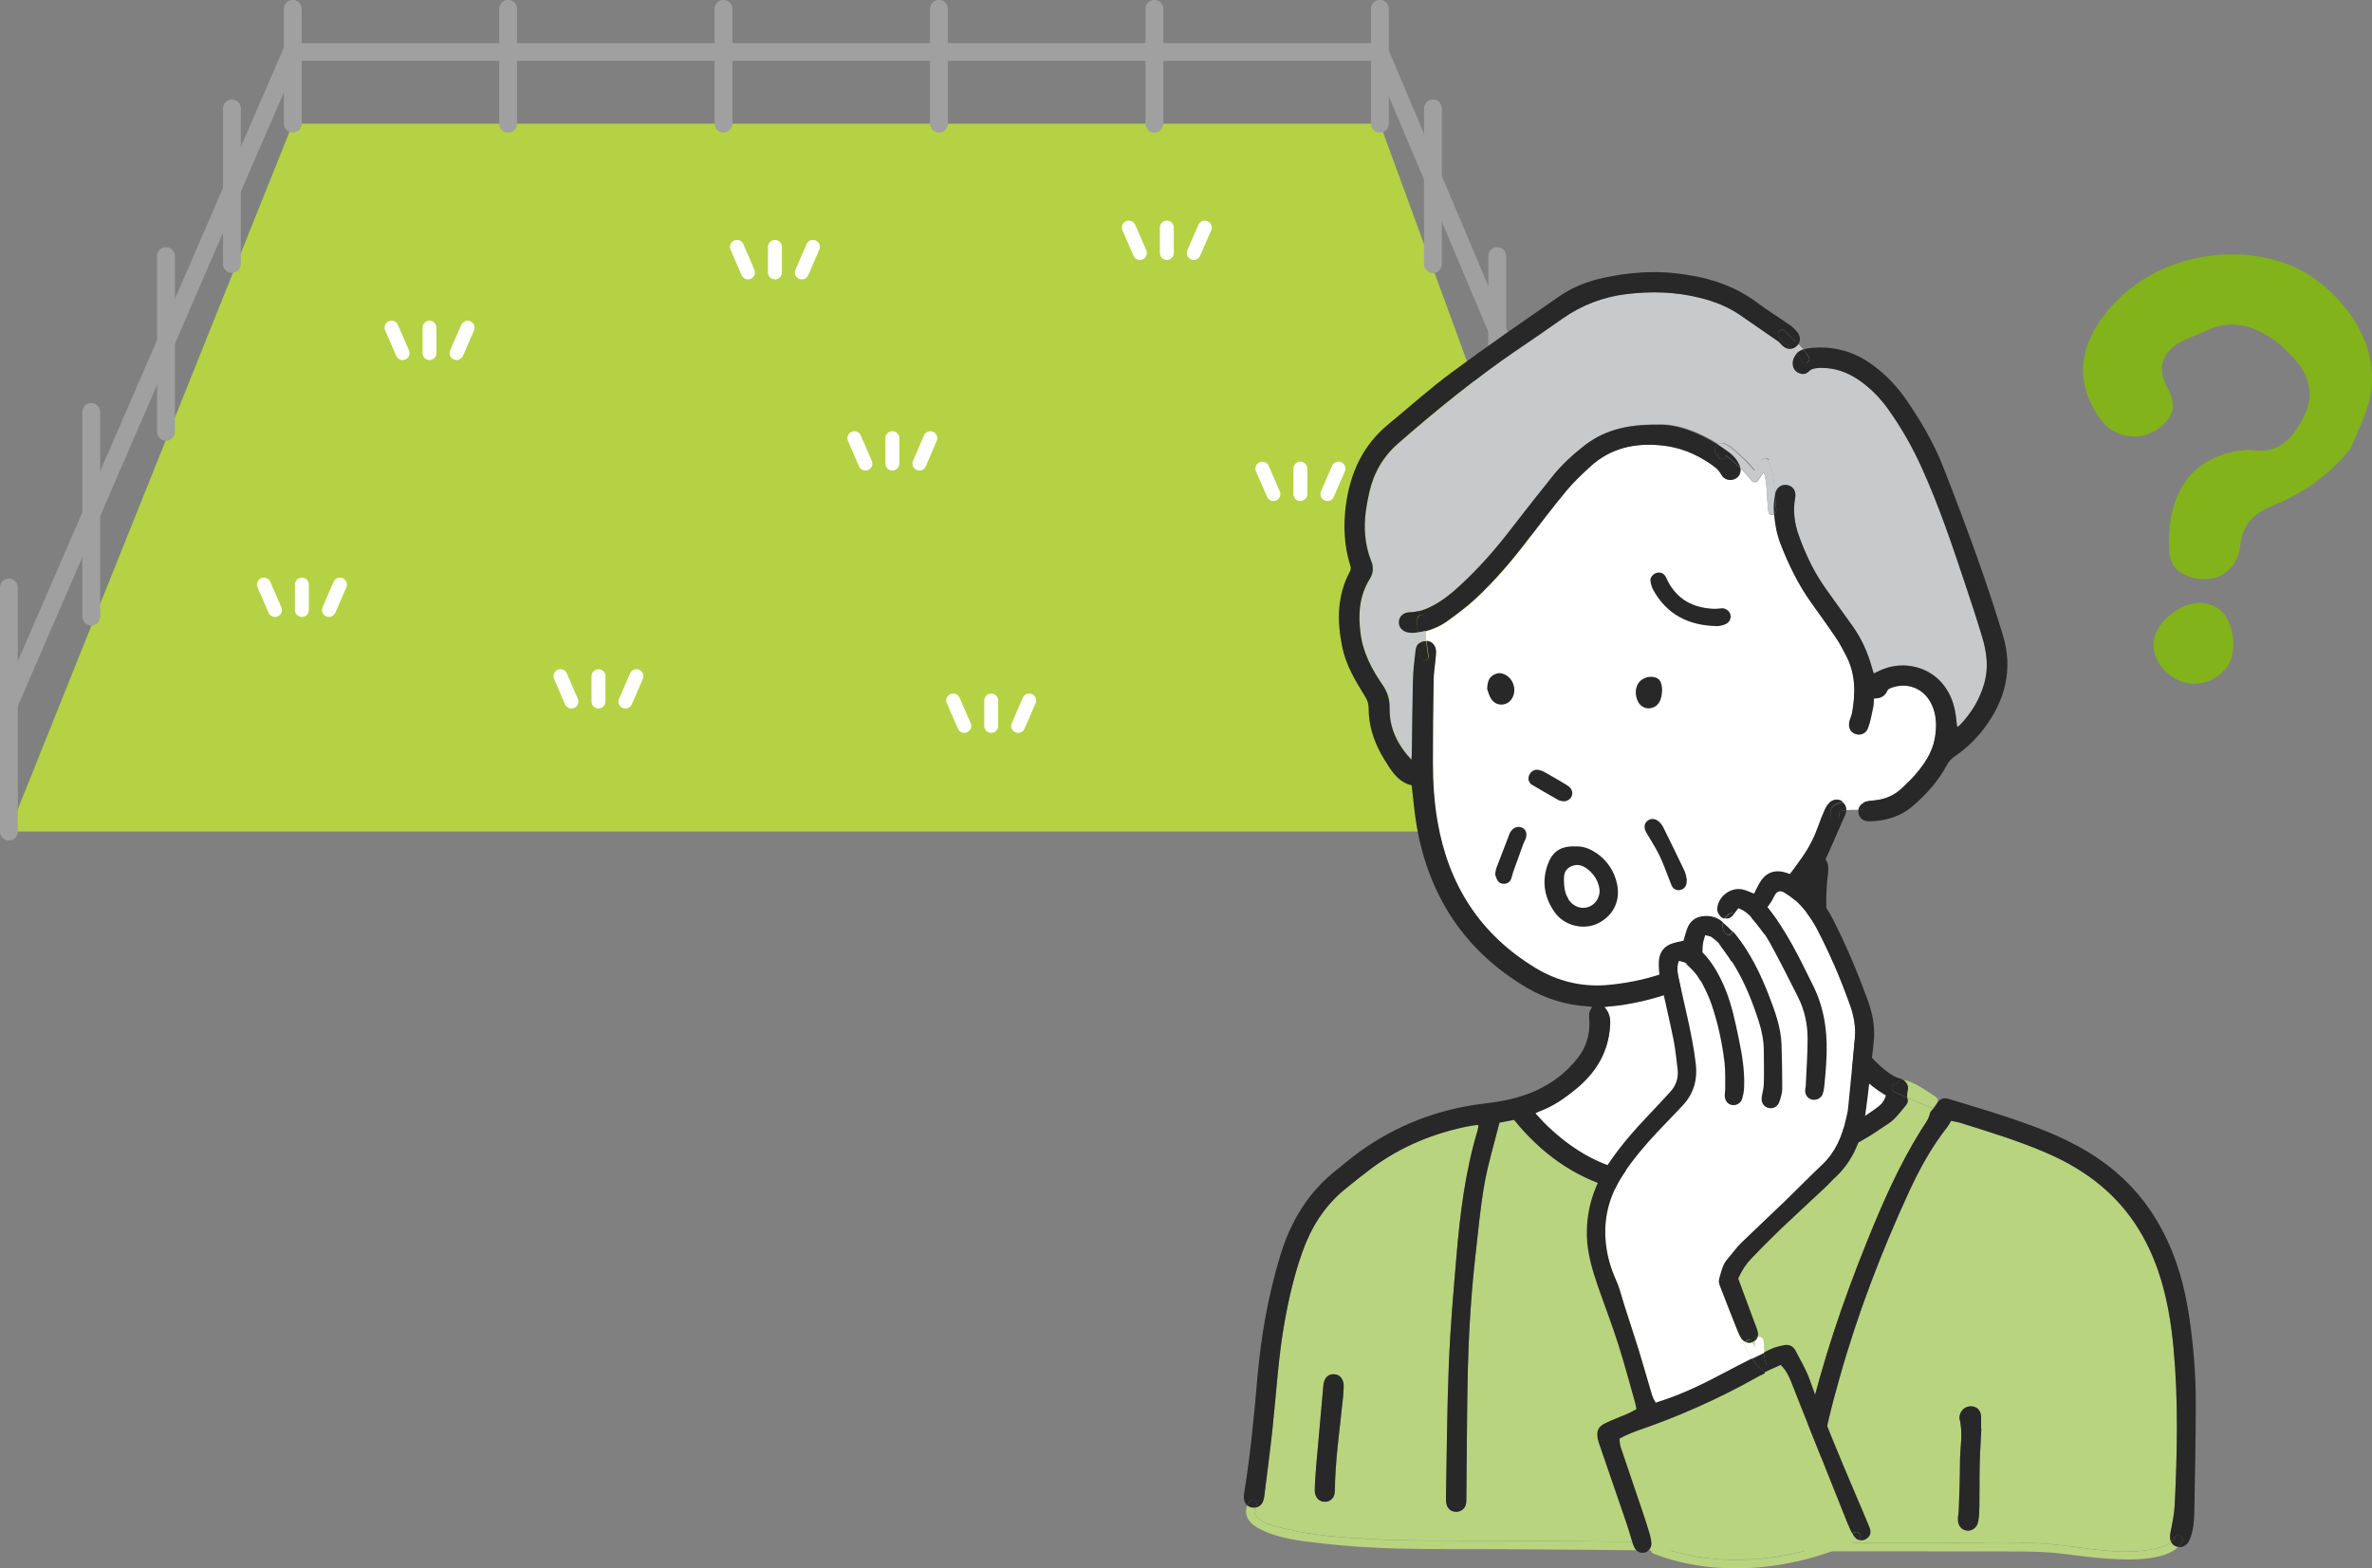 <?xml version="1.0" encoding="UTF-8"?><svg id="_レイヤー_2" xmlns="http://www.w3.org/2000/svg" viewBox="0 0 192.9 127.57"><rect x="0" y="0" width="192.9" height="127.57" fill="#808080" stroke="none"/><defs><style>.cls-1{stroke:#a0a0a0;stroke-width:1.45px;}.cls-1,.cls-2{fill:none;stroke-linecap:round;stroke-linejoin:round;}.cls-3{fill:#fff;}.cls-4{fill:#b8d47e;}.cls-5{fill:#b4d243;}.cls-6{fill:#c8c9ca;}.cls-7,.cls-8{fill:#282828;}.cls-2{stroke:#fff;stroke-width:1.13px;}.cls-8,.cls-9{fill-rule:evenodd;}.cls-9{fill:#82b31b;}</style></defs><g id="_レイヤー_2-2"><g><g><polygon class="cls-5" points="133.3 67.64 .72 67.64 23.81 10.06 112.22 10.06 133.3 67.64"/><line class="cls-1" x1=".72" y1="67.64" x2=".72" y2="47.79"/><line class="cls-1" x1="23.81" y1="10.06" x2="23.81" y2=".72"/><line class="cls-1" x1="41.32" y1="10.06" x2="41.32" y2=".72"/><line class="cls-1" x1="58.84" y1="10.06" x2="58.84" y2=".72"/><line class="cls-1" x1="76.36" y1="10.06" x2="76.36" y2=".72"/><line class="cls-1" x1="93.88" y1="10.06" x2="93.88" y2=".72"/><line class="cls-1" x1="112.22" y1="10.06" x2="112.22" y2=".72"/><line class="cls-1" x1="18.86" y1="21.48" x2="18.86" y2="8.82"/><line class="cls-1" x1="13.5" y1="35.13" x2="13.5" y2="20.83"/><line class="cls-1" x1="7.42" y1="50.15" x2="7.42" y2="33.51"/><line class="cls-1" x1="133.3" y1="67.64" x2="133.3" y2="47.79"/><line class="cls-1" x1="116.53" y1="21.48" x2="116.53" y2="8.82"/><line class="cls-1" x1="121.76" y1="35.13" x2="121.76" y2="20.83"/><line class="cls-1" x1="127.15" y1="50.15" x2="127.15" y2="33.51"/><polyline class="cls-1" points=".85 56.99 23.72 4.23 112.21 4.23 133.16 53.84"/><g><line class="cls-2" x1="31.84" y1="26.65" x2="32.74" y2="28.72"/><line class="cls-2" x1="34.93" y1="26.65" x2="34.93" y2="28.72"/><line class="cls-2" x1="38.03" y1="26.65" x2="37.13" y2="28.72"/></g><g><line class="cls-2" x1="21.46" y1="47.55" x2="22.36" y2="49.62"/><line class="cls-2" x1="24.55" y1="47.55" x2="24.55" y2="49.62"/><line class="cls-2" x1="27.65" y1="47.55" x2="26.75" y2="49.62"/></g><g><line class="cls-2" x1="45.58" y1="55" x2="46.47" y2="57.07"/><line class="cls-2" x1="48.67" y1="55" x2="48.67" y2="57.07"/><line class="cls-2" x1="51.76" y1="55" x2="50.86" y2="57.07"/></g><g><line class="cls-2" x1="69.48" y1="35.64" x2="70.38" y2="37.71"/><line class="cls-2" x1="72.57" y1="35.64" x2="72.57" y2="37.71"/><line class="cls-2" x1="75.66" y1="35.64" x2="74.77" y2="37.71"/></g><g><line class="cls-2" x1="59.93" y1="20.08" x2="60.83" y2="22.16"/><line class="cls-2" x1="63.02" y1="20.08" x2="63.02" y2="22.16"/><line class="cls-2" x1="66.11" y1="20.08" x2="65.21" y2="22.16"/></g><g><line class="cls-2" x1="91.8" y1="18.51" x2="92.7" y2="20.58"/><line class="cls-2" x1="94.89" y1="18.51" x2="94.89" y2="20.58"/><line class="cls-2" x1="97.98" y1="18.51" x2="97.08" y2="20.58"/></g><g><line class="cls-2" x1="102.66" y1="38.12" x2="103.56" y2="40.19"/><line class="cls-2" x1="105.75" y1="38.12" x2="105.75" y2="40.19"/><line class="cls-2" x1="108.85" y1="38.12" x2="107.95" y2="40.19"/></g><g><line class="cls-2" x1="77.52" y1="56.98" x2="78.42" y2="59.05"/><line class="cls-2" x1="80.61" y1="56.98" x2="80.61" y2="59.05"/><line class="cls-2" x1="83.7" y1="56.98" x2="82.8" y2="59.05"/></g></g><g><g><path class="cls-4" d="M147.27,124.49c.12-.29,.19-.61,.23-.92,.18-1.43,.33-2.87,.51-4.3,.31-2.44,.92-4.82,1.59-7.18,1.47-5.23,3.41-10.28,5.68-15.21,.85-1.84,1.83-3.61,3.09-5.21,.1-.13,.18-.28,.3-.49,.28,.06,.54,.09,.78,.17,2.38,.75,4.76,1.47,7.05,2.47,1.59,.69,3.08,1.56,4.41,2.68,2.2,1.85,3.67,4.18,4.6,6.88,.7,2.03,1.05,4.14,1.25,6.27,.4,4.25,.3,8.51,.1,12.76-.04,.76-.2,1.52-.35,2.27-.06,.29-.04,.55,.05,.74-.25,.21-.57,.35-.89,.44-2.41,.69-5.19,.19-7.62-.12-3.59-.45-7.27-.23-10.89-.23-3.53,0-7.06,0-10.6-.02v-.56c.29,0,.57-.15,.7-.45Zm13.61-.75c.07-.4,.09-.82,.09-1.23,.02-1.18,0-2.36,.03-3.54,.02-.92,.09-1.83,.13-2.75,0,0-.01,0-.02,0,0-.3,0-.6,0-.9,.01-.51-.25-.86-.71-.92-.49-.07-.94,.26-1.03,.75-.01,.07-.03,.15-.02,.22,.32,1.23,.03,2.46,.04,3.69,0,1.2-.05,2.4-.09,3.59,0,.28-.05,.56-.08,.84-.05,.53,.23,.93,.69,1,.44,.07,.87-.24,.95-.76Z"/><path class="cls-4" d="M116.63,125.31c-1.76,0-3.52-.03-5.28-.13-2.21-.12-4.45-.28-6.61-.78-.67-.15-3.21-.64-2.64-1.77,.25-.04,.47-.2,.59-.45,.06-.13,.1-.28,.12-.43,.23-1.86,.48-3.72,.68-5.58,.31-2.93,.47-5.87,1-8.77,.35-1.92,.8-3.82,1.46-5.66,.71-1.95,1.79-3.67,3.42-5,.73-.59,1.45-1.19,2.21-1.74,2.4-1.77,5.08-2.86,8-3.42,.17-.03,.33-.05,.5-.07,.03,0,.07,.02,.16,.03-.03,.15-.04,.31-.09,.46-.99,3.3-1.42,6.71-1.7,10.13-.24,2.9-.5,5.79-.62,8.7-.15,3.67-.17,7.35-.24,11.03,0,.18,0,.38,.06,.55,.12,.39,.47,.6,.87,.56,.37-.04,.66-.31,.71-.69,.02-.15,.01-.3,.02-.45,.04-3.49,.04-6.98,.12-10.46,.08-3.09,.28-6.18,.62-9.26,.22-1.94,.39-3.88,.73-5.8,.3-1.69,.81-3.34,1.22-4.99,.46-.09,.84-.16,1.19-.23,2.16,2.67,4.79,4.6,8.08,5.56,2.01,.59,4.07,.65,6.14,.47,3.48-.3,6.82-1.15,10.05-2.5,1.73-.72,3.46-1.44,5.04-2.47,.36-.24,.71-.49,1.08-.72,.62-.39,1.02-.99,1.48-1.53,.1-.12,.19-.34,.14-.46-.02-.05-.03-.11-.04-.16,.61,.27,1.23,.54,1.85,.8,.21,.08,.35-.04,.4-.21,.07-.02,.13-.07,.17-.14h.02s-.04,.07-.05,.09c-.08,.14-.19,.27-.29,.4-.08,.1-.2,.2-.23,.31-.11,.56-.48,.97-.76,1.43-1.77,2.85-3.11,5.9-4.36,9-1.97,4.89-3.67,9.87-4.85,15.02-.45,1.96-.7,3.95-.96,5.94-.08,.63-.17,1.26-.25,1.89-.02,.11-.04,.22-.03,.33,.02,.39,.27,.69,.63,.77,.07,.01,.13,.02,.2,.02v.56c-5.48-.02-10.95-.06-16.43-.11-4.51-.04-9.01-.07-13.52-.07Zm-8.88-3.14c.46,0,.81-.35,.81-.89,.03-2.5,.4-4.97,.65-7.45,.04-.35,.07-.71,.07-1.07,0-.59-.31-.95-.79-.97-.49-.02-.81,.33-.86,.91-.19,2.17-.39,4.33-.58,6.5-.03,.37-.05,.75-.08,1.12h0c-.01,.32-.05,.64-.04,.95,.02,.54,.36,.89,.82,.89Z"/><path class="cls-6" d="M143.81,37.46c.42,.91,.47,1.86,.54,2.82,0-.04,.01-.08,.02-.12,.09-.52,.52-.8,.98-.71,.46,.09,.74,.5,.64,1.02-.2,1.07-.05,2.1,.3,3.1,.54,1.52,1.24,2.98,2.18,4.3,.71,.99,1.41,1.98,2.13,2.97,.77,1.06,1.3,2.23,1.64,3.49,.04,.14,.09,.28,.14,.45,.18-.09,.32-.16,.47-.23,1.71-.81,3.77-.44,5.01,.93,.61,.67,.97,1.47,1.13,2.35,.08,.41,.11,.84,.17,1.3,.09-.06,.16-.09,.21-.14,.94-.97,1.63-2.1,2-3.41,.36-1.28,.2-2.53-.17-3.77-.44-1.47-.93-2.93-1.41-4.39-1.05-3.15-2.11-6.29-3.48-9.32-.77-1.72-1.7-3.34-2.79-4.87-.64-.89-1.41-1.66-2.3-2.29-.97-.68-2.05-1.07-3.27-1.02-.32,.01-.62,.03-.87,.3-.22,.23-.54,.24-.84,.09-.32-.16-.45-.44-.45-.79,0-.27,.12-.53,.31-.74-.13-.14-.26-.28-.4-.41-.24,.04-.49-.04-.7-.23-.14-.12-.25-.28-.4-.39-1.03-.72-2.07-1.43-3.1-2.14-.97-.67-2.05-1.08-3.18-1.37-1.99-.51-4-.56-6.03-.32-1.89,.23-3.63,.89-5.2,1.99-1.24,.87-2.49,1.74-3.75,2.59-3.38,2.31-6.55,4.89-9.63,7.58-1.21,1.06-1.98,2.39-2.33,3.95-.11,.49-.21,.99-.28,1.49-.19,1.41-.1,2.8,.44,4.14,.2,.51,.15,1-.14,1.45-.84,1.37-.94,2.85-.74,4.4,.2,1.58,.91,2.92,1.79,4.2,.4,.58,.59,1.18,.58,1.89-.04,1.63,.65,3,1.77,4.2,0-.13,.02-.26,.03-.39,.03-2.01,.04-4.01,.09-6.02,.02-.84,.12-1.68,.22-2.52,.03-.22,.11-.39,.24-.52-.03-.31-.04-.62-.05-.93-.23,.03-.47,.04-.7,.01-.52-.06-.86-.46-.82-.9,.04-.43,.37-.74,.9-.75,.25,0,.5-.04,.74-.1,.37-.09,.73-.24,1.08-.42,.8-.42,1.51-.97,2.18-1.59,1.59-1.46,3.01-3.08,4.33-4.8,1.08-1.41,2.2-2.8,3.31-4.2,.71-.88,1.54-1.64,2.42-2.35,1.6-1.29,3.45-1.84,6.13-1.8,1.5-.06,3.22,.57,4.87,1.61,.12-.09,.27-.13,.41-.09,.49,.13,1.02,.69,1.4,1.01,.42,.37,.79,.78,1.14,1.2,.19-.27,.4-.53,.56-.83,.12-.21,.48-.24,.59,0Z"/><path class="cls-3" d="M125.16,90.4c-.08,.03-.16,.08-.31,.15,.25,.27,.45,.5,.67,.73,2.03,2.03,4.37,3.53,7.24,4.06,1.77,.33,3.55,.32,5.32,.11,3.07-.37,6.02-1.15,8.88-2.34,1.68-.71,3.34-1.42,4.86-2.44,.31-.21,.62-.42,.92-.65,.29-.22,.51-.49,.63-.93-.03-.02-.1-.05-.16-.09-1.31-.79-2.34-1.87-3.17-3.14-.87-1.32-1.52-2.76-1.89-4.3-.64-2.63-1.18-5.27-1.24-7.98-.01-.44,0-.89,0-1.33-.04-.03-.08-.06-.12-.09-.08,.12-.14,.25-.23,.36-1,1.12-1.95,2.28-3.01,3.35-3.18,3.23-7.06,5.14-11.52,5.86-.48,.08-.97,.11-1.56,.18,.57,.63,.5,1.28,.42,1.97-.24,1.96-1.24,3.47-2.72,4.69-.91,.75-1.88,1.43-3.01,1.84Z"/><path class="cls-3" d="M151.31,65.19c.11,0,.19,.04,.25,.11,.09-.05,.18-.08,.29-.11,.2-.05,.41-.06,.61-.08,.87-.08,1.63-.41,2.26-1.02,.35-.34,.71-.67,1.03-1.04,.75-.87,1.4-1.81,1.61-2.98,.18-.98,.16-1.94-.3-2.85-.61-1.21-1.9-1.73-3.18-1.29-.14,.05-.32,.12-.37,.23-.2,.48-.57,.67-1.1,.66-.02,.26-.02,.5-.07,.74-.12,.56-.22,1.14-.42,1.68-.18,.47-.66,.62-1.07,.45-.4-.17-.57-.6-.41-1.09,.06-.2,.15-.39,.19-.59,.29-1.6,.29-3.18-.48-4.67-.26-.5-.52-1-.83-1.46-.65-.96-1.34-1.9-2.01-2.85-1.05-1.47-1.83-3.09-2.49-4.77-.3-.78-.46-1.6-.52-2.43-.18,.11-.44,.07-.48-.19-.16-1.07-.07-2.2-.37-3.24-.15,.21-.31,.43-.44,.66-.1,.18-.4,.24-.54,.07-.29-.36-.6-.71-.92-1.04,.06,.35-.06,.65-.37,.83-.39,.24-.94,.13-1.17-.31-.22-.43-.58-.67-.95-.92-1.18-.8-2.47-1.31-3.91-1.46-2.17-.22-4.15,.21-5.8,1.72-.66,.61-1.32,1.23-1.9,1.92-1.1,1.33-2.15,2.69-3.2,4.07-1.3,1.71-2.69,3.33-4.26,4.79-.71,.66-1.5,1.25-2.29,1.81-.53,.38-1.12,.64-1.74,.8,0,.28,.02,.55,.04,.83,.44,.04,.75,.38,.77,.87,0,.22-.03,.45-.05,.67-.05,.54-.14,1.08-.15,1.62-.04,2.25-.06,4.5-.06,6.75,0,1.61,.1,3.22,.38,4.82,.89,5.14,3.47,9.17,7.97,11.89,1.84,1.11,3.85,1.58,5.98,1.37,3.55-.34,6.78-1.56,9.61-3.76,2.42-1.88,4.4-4.18,6.14-6.69,.55-.79,.97-1.64,1.29-2.55,.15-.42,.31-.84,.5-1.25,.09-.2,.21-.4,.36-.56,.3-.31,.76-.34,1.08-.11,.02,.01,.03,.02,.04,.04,.51-.09,1.09-.07,1.44-.07Z"/><path class="cls-7" d="M102.16,122.54c.24-.37-.35-.72-.59-.34-.05,.09-.1,.17-.13,.26,.11,.1,.26,.16,.43,.18,.08,.01,.16,0,.24,0,.02-.03,.03-.06,.05-.09Z"/><path class="cls-7" d="M106.96,120.32c-.01,.32-.05,.64-.04,.95,.02,.54,.36,.89,.82,.89,.46,0,.81-.35,.81-.89,.03-2.5,.4-4.97,.65-7.45,.04-.35,.07-.71,.07-1.07,0-.59-.31-.95-.79-.97-.49-.02-.81,.33-.86,.91-.19,2.17-.39,4.33-.58,6.5-.03,.37-.05,.75-.08,1.12h0Z"/><path class="cls-7" d="M113.76,50.56c-.04,.45,.3,.84,.82,.9,.23,.03,.47,.02,.7-.01-.01-.36-.02-.73-.02-1.1,0-.17,.1-.27,.22-.31l-.08-.34c-.24,.06-.48,.09-.74,.1-.52,.01-.86,.32-.9,.75Z"/><path class="cls-7" d="M115.27,50.35c0,.37,0,.73,.02,1.1,.07,0,.13-.02,.2-.03,.16-.03,.32-.06,.48-.1,0-.32,0-.64,0-.97,0-.28-.27-.38-.47-.31-.12,.04-.22,.14-.22,.31Z"/><path class="cls-7" d="M115.33,52.38c.03,.38,.08,.76,.15,1.14,.08,.43,.74,.25,.66-.18-.07-.4-.12-.79-.15-1.19,0,0,0,0,0,0-.25-.02-.49,.06-.65,.23Z"/><path class="cls-6" d="M115.28,51.45c0,.31,.03,.62,.05,.93,.17-.17,.4-.25,.65-.23,0,0,0,0,0,0-.02-.28-.03-.55-.04-.83-.16,.04-.32,.07-.48,.1-.06,.01-.13,.02-.2,.03Z"/><path class="cls-7" d="M140.32,37.19c-.21,.39-.8,.04-.59-.34-.09,.17-.08,.19-.21-.02-.06-.1-.09-.21-.06-.33,.03-.12,.12-.25,.24-.33-1.65-1.04-3.37-1.67-4.87-1.61-2.68-.04-4.53,.51-6.13,1.8-.88,.7-1.71,1.46-2.42,2.35-1.11,1.39-2.22,2.78-3.31,4.2-1.31,1.72-2.73,3.34-4.33,4.8-.66,.61-1.37,1.17-2.18,1.59-.35,.18-.71,.33-1.08,.42l.08,.34c.2-.07,.47,.03,.47,.31,0,.32,0,.65,0,.97,.63-.16,1.22-.43,1.74-.8,.79-.57,1.57-1.15,2.29-1.81,1.57-1.46,2.96-3.08,4.26-4.79,1.04-1.37,2.1-2.74,3.2-4.07,.57-.69,1.23-1.31,1.9-1.92,1.65-1.51,3.62-1.94,5.8-1.72,1.43,.14,2.72,.65,3.91,1.46,.37,.25,.73,.5,.95,.92,.23,.44,.78,.54,1.17,.31,.3-.18,.43-.48,.37-.83h0c-.36-.37-.74-.71-1.16-1.01-.01,.05-.03,.09-.05,.13Z"/><path class="cls-7" d="M139.46,36.49c-.03,.11,0,.23,.06,.33,.12,.21,.11,.19,.21,.02-.21,.39,.38,.73,.59,.34,.02-.04,.04-.09,.05-.13,.42,.31,.8,.65,1.16,1.01-.02-.1-.05-.2-.1-.3-.19-.42-.49-.74-.87-1.01-.28-.21-.57-.4-.86-.59-.12,.08-.21,.21-.24,.33Z"/><path class="cls-6" d="M142.66,38.28c-.36-.42-.73-.84-1.14-1.2-.37-.33-.91-.88-1.4-1.01-.14-.04-.29,0-.41,.09,.29,.18,.58,.38,.86,.59,.37,.27,.67,.59,.87,1.01,.05,.1,.08,.2,.1,.3h0c.32,.33,.63,.68,.92,1.04,.14,.17,.44,.11,.54-.07,.13-.23,.28-.44,.44-.66,.3,1.04,.21,2.17,.37,3.24,.04,.26,.3,.3,.48,.19,0-.07,0-.13-.01-.2-.03-.44,.01-.89,.08-1.33-.07-.96-.12-1.91-.54-2.82-.11-.24-.47-.21-.59,0-.16,.29-.37,.55-.56,.83Z"/><path class="cls-7" d="M144.34,40.28c-.07,.44-.11,.89-.08,1.33,0,.07,0,.13,.01,.2,.12-.07,.21-.2,.18-.37-.06-.39-.09-.77-.11-1.16Z"/><path class="cls-7" d="M146.02,27.78c-.19-.18-.38-.36-.57-.53-.06-.05-.12-.11-.17-.17-.01-.01-.02-.02-.03-.03-.06-.14-.2-.25-.39-.21-.26,.05-.34,.37-.2,.56,.13,.18,.31,.33,.48,.48,.18,.16,.36,.33,.54,.5,.13-.02,.26-.07,.38-.17,.08-.06,.15-.14,.2-.22-.08-.08-.15-.15-.23-.22Z"/><path class="cls-6" d="M146.08,28.79c.14-.16,.32-.28,.53-.35,.02,0,.03-.01,.05-.02-.13-.15-.26-.29-.4-.43-.05,.08-.12,.15-.2,.22-.12,.09-.24,.15-.38,.17,.14,.13,.27,.27,.4,.41Z"/><path class="cls-7" d="M151.31,65.88h-.18c-.01,.07-.01,.15,0,.23,.06,.42,.39,.71,.88,.7,1.31-.02,2.52-.37,3.54-1.24,1.12-.96,2.09-2.05,2.79-3.36,.15-.27,.33-.48,.59-.66,.92-.62,1.72-1.38,2.4-2.27,1.74-2.29,2.4-4.82,1.55-7.62-.64-2.11-1.34-4.22-2.08-6.3-.89-2.49-1.82-4.96-2.79-7.42-.77-1.96-1.84-3.77-3.04-5.5-.73-1.04-1.59-1.94-2.61-2.7-1.52-1.14-3.23-1.63-5.13-1.43-.19,.02-.38,.05-.56,.11,.17,.19,.32,.4,.44,.62,.21,.39-.38,.74-.59,.35-.11-.21-.26-.41-.42-.6-.19,.21-.3,.48-.31,.74,0,.35,.13,.62,.45,.79,.3,.15,.61,.15,.84-.09,.26-.26,.55-.28,.87-.3,1.21-.05,2.29,.34,3.27,1.02,.9,.63,1.66,1.4,2.3,2.29,1.1,1.53,2.02,3.15,2.79,4.87,1.37,3.03,2.43,6.17,3.48,9.32,.49,1.46,.97,2.92,1.41,4.39,.37,1.23,.54,2.49,.17,3.77-.37,1.31-1.06,2.43-2,3.41-.05,.05-.11,.08-.21,.14-.06-.46-.09-.89-.17-1.3-.17-.88-.53-1.68-1.13-2.35-1.24-1.37-3.3-1.74-5.01-.93-.15,.07-.29,.15-.47,.23-.05-.17-.1-.31-.14-.45-.34-1.26-.87-2.43-1.64-3.49-.71-.99-1.42-1.98-2.13-2.97-.94-1.32-1.63-2.78-2.18-4.3-.36-1-.5-2.03-.3-3.1,.1-.52-.18-.94-.64-1.02-.46-.09-.89,.2-.98,.71,0,.04-.01,.08-.02,.12,.03,.38,.06,.77,.11,1.16,.02,.17-.06,.3-.18,.37,.06,.83,.22,1.65,.52,2.43,.65,1.68,1.44,3.3,2.49,4.77,.68,.95,1.36,1.89,2.01,2.85,.31,.46,.57,.97,.83,1.46,.78,1.49,.77,3.07,.48,4.67-.04,.2-.13,.39-.19,.59-.15,.49,.01,.92,.41,1.09,.41,.17,.89,.02,1.07-.45,.2-.54,.3-1.11,.42-1.68,.05-.23,.05-.48,.07-.74,.54,0,.9-.18,1.1-.66,.05-.11,.23-.18,.37-.23,1.28-.44,2.57,.08,3.18,1.29,.46,.91,.47,1.87,.3,2.85-.21,1.17-.86,2.11-1.61,2.98-.32,.37-.68,.7-1.03,1.04-.63,.61-1.39,.94-2.26,1.02-.21,.02-.41,.04-.61,.08-.11,.02-.2,.06-.29,.11,.17,.19,.08,.58-.25,.58Z"/><path class="cls-7" d="M146.08,28.79c.16,.19,.31,.38,.42,.6,.21,.39,.8,.04,.59-.35-.12-.22-.27-.43-.44-.62-.02,0-.03,0-.05,.02-.21,.07-.39,.2-.53,.35Z"/><path class="cls-7" d="M149.61,66.01c.14-.06,.31-.08,.46-.1,.03,0,.06,0,.09,0,.01-.26-.09-.48-.28-.64-.7,.12-1.27,.44-.91,1.26,.18,.4,.77,.05,.59-.34-.05-.12-.06-.12,.05-.17Z"/><path class="cls-7" d="M150.05,85.86c-.87-1.32-1.52-2.76-1.89-4.3-.64-2.63-1.18-5.27-1.24-7.98-.01-.44,0-.89,0-1.33-.04-.03-.08-.06-.12-.09-.08,.12-.14,.25-.23,.36-1,1.12-1.95,2.28-3.01,3.35-3.18,3.23-7.06,5.14-11.52,5.86-.48,.08-.97,.11-1.56,.18,.57,.63,.5,1.28,.42,1.97-.24,1.96-1.24,3.47-2.72,4.69-.91,.75-1.88,1.43-3.01,1.84-.08,.03-.16,.08-.31,.15,.25,.27,.45,.5,.67,.73,2.03,2.03,4.37,3.53,7.24,4.06,1.77,.33,3.55,.32,5.32,.11,3.07-.37,6.02-1.15,8.88-2.34,1.68-.71,3.34-1.42,4.86-2.44,.31-.21,.62-.42,.92-.65,.29-.22,.51-.49,.63-.93-.03-.02-.1-.05-.16-.09-1.31-.79-2.34-1.87-3.17-3.14Zm-.5-19.68c-.05-.12-.06-.12,.05-.17,.14-.06,.31-.08,.46-.1,.03,0,.06,0,.09,0,0,.12-.04,.25-.09,.37-.53,1.2-1.05,2.4-1.6,3.64,.25,.31,.25,.7,.2,1.13-.08,.67-.13,1.34-.14,2.02-.03,1.64,.18,3.26,.49,4.86,.24,1.25,.49,2.51,.86,3.72,.61,2.07,1.63,3.91,3.33,5.31,.4,.34,.82,.64,1.35,.78,.09,.02,.18,.07,.26,.13-.28-.03-.48,.05-.55,.32-.43-.08-.58,.5-.18,.66,.34,.14,.68,.28,1.02,.43,0,.05,.02,.11,.04,.16,.05,.12-.04,.35-.14,.46-.46,.54-.86,1.14-1.48,1.53-.36,.23-.72,.48-1.08,.72-1.58,1.04-3.3,1.75-5.04,2.47-3.23,1.35-6.57,2.2-10.05,2.5-2.07,.18-4.13,.12-6.14-.47-3.29-.96-5.92-2.89-8.08-5.56-.34,.07-.73,.14-1.19,.23-.41,1.65-.92,3.3-1.22,4.99-.34,1.92-.51,3.86-.73,5.8-.35,3.08-.54,6.17-.62,9.26-.08,3.49-.08,6.98-.12,10.46,0,.15,0,.3-.02,.45-.06,.38-.35,.65-.71,.69-.4,.04-.75-.17-.87-.56-.05-.18-.07-.37-.06-.55,.07-3.68,.09-7.35,.24-11.03,.12-2.9,.37-5.8,.62-8.7,.29-3.42,.71-6.83,1.7-10.13,.05-.15,.06-.31,.09-.46-.09-.02-.13-.04-.16-.03-.17,.02-.34,.04-.5,.07-2.91,.56-5.6,1.65-8,3.42-.75,.56-1.48,1.15-2.21,1.74-1.63,1.33-2.72,3.05-3.42,5-.66,1.83-1.11,3.73-1.46,5.66-.53,2.9-.69,5.84-1,8.77-.2,1.86-.45,3.72-.68,5.58-.02,.15-.06,.3-.12,.43-.12,.25-.34,.41-.59,.45,.02-.03,.03-.06,.05-.09,.24-.37-.35-.72-.59-.34-.05,.09-.1,.17-.13,.26-.12-.1-.2-.24-.24-.41-.05-.21-.05-.45,0-.67,.5-3.07,.79-6.17,1.06-9.27,.29-3.37,.87-6.69,1.85-9.93,.85-2.84,2.32-5.27,4.7-7.1,.21-.16,.41-.33,.61-.5,3.3-2.72,7.09-4.32,11.33-4.82,1.41-.16,2.77-.43,4.07-1,1.4-.62,2.58-1.52,3.52-2.73,.61-.78,.9-1.69,.93-2.67,.02-.49-.18-.99,.23-1.45-.14-.02-.21-.04-.29-.04-1.81-.11-3.51-.62-5.06-1.54-5.04-2.99-7.95-7.45-8.94-13.19-.18-1.07-.27-2.16-.4-3.26-.85-.19-1.39-.8-1.85-1.51-.21-.33-.43-.66-.62-1.01-.65-1.17-1.03-2.41-1.03-3.75,0-.38-.11-.68-.31-.99-.77-1.24-1.52-2.49-1.83-3.96-.44-2.14-.44-4.21,.63-6.19,.06-.11,.07-.29,.03-.42-.51-1.62-.59-3.27-.37-4.95,.35-2.63,1.38-4.89,3.47-6.6,1.72-1.42,3.39-2.92,5.18-4.24,2.86-2.12,5.8-4.14,8.73-6.17,1.09-.75,2.33-1.23,3.62-1.5,1.91-.41,3.86-.58,5.82-.36,2.38,.26,4.63,.9,6.59,2.36,.88,.66,1.83,1.24,2.73,1.88,.24,.17,.46,.39,.63,.63,.2,.29,.2,.63,.03,.89-.08-.08-.15-.15-.23-.22-.19-.18-.38-.36-.57-.53-.06-.05-.12-.11-.17-.17-.01-.01-.02-.02-.03-.03-.06-.14-.2-.25-.39-.21-.26,.05-.34,.37-.2,.56,.13,.18,.31,.33,.48,.48,.18,.16,.36,.33,.54,.5-.24,.04-.49-.04-.7-.23-.14-.12-.25-.28-.4-.39-1.03-.72-2.07-1.43-3.1-2.14-.97-.67-2.05-1.08-3.18-1.37-1.99-.51-4-.56-6.03-.32-1.89,.23-3.63,.89-5.2,1.99-1.24,.87-2.49,1.74-3.75,2.59-3.38,2.31-6.55,4.89-9.63,7.58-1.21,1.06-1.98,2.39-2.33,3.95-.11,.49-.21,.99-.28,1.49-.19,1.41-.1,2.8,.44,4.14,.2,.51,.15,1-.14,1.45-.84,1.37-.94,2.85-.74,4.4,.2,1.58,.91,2.92,1.79,4.2,.4,.58,.59,1.18,.58,1.89-.04,1.63,.65,3,1.77,4.2,0-.13,.02-.26,.03-.39,.03-2.01,.04-4.01,.09-6.02,.02-.84,.12-1.68,.22-2.52,.03-.22,.11-.39,.24-.52,.03,.38,.08,.76,.15,1.14,.08,.43,.74,.25,.66-.18-.07-.4-.12-.79-.15-1.19,.44,.04,.75,.38,.77,.87,0,.22-.03,.45-.05,.67-.05,.54-.14,1.08-.15,1.62-.04,2.25-.06,4.5-.06,6.75,0,1.61,.1,3.22,.38,4.82,.89,5.14,3.47,9.17,7.97,11.89,1.84,1.11,3.85,1.58,5.98,1.37,3.55-.34,6.78-1.56,9.61-3.76,2.42-1.88,4.4-4.18,6.14-6.69,.55-.79,.97-1.64,1.29-2.55,.15-.42,.31-.84,.5-1.25,.09-.2,.21-.4,.36-.56,.3-.31,.76-.34,1.08-.11,.02,.01,.03,.02,.04,.04-.7,.12-1.27,.44-.91,1.26,.18,.4,.77,.05,.59-.34Z"/><path class="cls-7" d="M151.12,65.88h.18c.33,0,.41-.38,.25-.58-.24,.13-.4,.33-.43,.58Z"/><path class="cls-3" d="M151.31,65.19c-.35,0-.93-.02-1.44,.07,.2,.16,.3,.39,.28,.64,.32-.03,.65-.03,.97-.03,.04-.24,.19-.45,.43-.58-.05-.06-.14-.11-.25-.11Z"/><path class="cls-7" d="M154.09,88.84c.34,.14,.68,.28,1.02,.43-.05-.41,.21-.83-.07-1.19-.06-.08-.14-.16-.23-.22-.28-.03-.48,.05-.55,.32-.43-.08-.58,.5-.18,.66Z"/><path class="cls-4" d="M155.04,88.08c.28,.36,.02,.79,.07,1.19,.61,.27,1.23,.54,1.85,.8,.21,.08,.35-.04,.4-.21,.07-.02,.13-.07,.17-.14,.1-.15,.1-.37-.1-.49-.32-.2-1.79-1.29-2.62-1.38,.09,.06,.17,.14,.23,.22Z"/><path class="cls-7" d="M159.24,123.5c-.05,.53,.23,.93,.69,1,.44,.07,.87-.24,.95-.76,.07-.4,.09-.82,.09-1.23,.02-1.18,0-2.36,.03-3.54,.02-.92,.09-1.83,.13-2.75,0,0-.01,0-.02,0,0-.3,0-.6,0-.9,.01-.51-.25-.86-.71-.92-.49-.07-.94,.26-1.03,.75-.01,.07-.03,.15-.02,.22,.32,1.23,.03,2.46,.04,3.69,0,1.2-.05,2.4-.09,3.59,0,.28-.05,.56-.08,.84Z"/><path class="cls-4" d="M136.08,126.12c9.01,.08,18.02,.08,27.03,.08,1.53,0,3.02-.01,4.54,.18,1.28,.16,2.57,.33,3.86,.41,1.24,.08,2.52,.12,3.74-.12,.67-.13,1.38-.35,1.88-.83-.05,0-.09-.02-.14-.04-.2-.08-.34-.21-.42-.37-.25,.21-.57,.35-.89,.44-2.41,.69-5.19,.19-7.62-.12-3.59-.45-7.27-.23-10.89-.23-3.53,0-7.06,0-10.6-.02-5.47-.02-10.95-.06-16.42-.11-4.51-.04-9.01-.07-13.52-.07-1.76,0-3.52-.03-5.28-.13-2.21-.12-4.45-.28-6.61-.78-.67-.15-3.21-.64-2.64-1.77-.08,.01-.16,.01-.24,0-.17-.02-.32-.08-.43-.18-.29,.71,.08,1.37,.77,1.77,1.56,.92,3.6,1.12,5.36,1.32,2.12,.25,4.25,.37,6.38,.42,2.88,.07,5.77,.03,8.65,.05,4.5,.02,8.99,.07,13.49,.11Z"/><path class="cls-7" d="M176.86,125.07c-.08,.14-.18,.25-.3,.35,.08,.17,.22,.3,.42,.37,.05,.02,.09,.03,.14,.04,.13-.12,.24-.26,.33-.42,.22-.38-.37-.73-.59-.34Z"/><path class="cls-7" d="M176.86,125.07c.22-.38,.81-.04,.59,.34-.09,.16-.2,.3-.33,.42,.4,.08,.78-.15,.97-.63,.28-.69,.34-1.42,.36-2.15,.05-2.98,.12-5.96,.12-8.94,0-2.42-.2-4.83-.57-7.23-.46-2.96-1.36-5.76-3.03-8.28-1.33-2-3.04-3.59-5.09-4.85-2.16-1.33-4.52-2.18-6.91-2.97-1.48-.49-2.97-.92-4.46-1.38-.44-.14-.74-.03-.98,.34-.02,.03-.04,.05-.05,.08-.08,.14-.19,.27-.29,.4-.08,.1-.2,.2-.23,.31-.11,.56-.48,.97-.76,1.43-1.77,2.85-3.11,5.9-4.36,9-1.97,4.89-3.67,9.87-4.85,15.02-.45,1.96-.7,3.95-.96,5.94-.08,.63-.17,1.26-.25,1.89-.02,.11-.04,.22-.03,.33,.02,.39,.27,.69,.63,.77,.07,.01,.13,.02,.2,.02,.29,0,.57-.15,.69-.45,.12-.29,.19-.61,.23-.92,.18-1.43,.33-2.87,.51-4.3,.31-2.44,.92-4.82,1.59-7.18,1.47-5.23,3.41-10.28,5.68-15.21,.85-1.84,1.83-3.61,3.09-5.21,.1-.13,.18-.28,.3-.49,.28,.06,.54,.09,.78,.17,2.38,.75,4.76,1.47,7.05,2.47,1.59,.69,3.08,1.56,4.41,2.68,2.2,1.85,3.67,4.18,4.6,6.88,.7,2.03,1.05,4.14,1.25,6.27,.4,4.25,.3,8.51,.1,12.76-.04,.76-.2,1.52-.35,2.27-.06,.29-.04,.55,.05,.74,.11-.1,.22-.21,.3-.35Z"/></g><path class="cls-8" d="M129.82,69.38c.89,.63,1.47,1.48,1.69,2.55,.29,1.39-.35,2.63-1.65,3.22-1.13,.51-2.65,.14-3.41-.92-.83-1.16-1.08-2.46-.61-3.83,.35-1.03,.97-1.59,2.23-1.55,.61-.04,1.21,.16,1.74,.54Zm-2.27,3.77c.57,.9,1.78,.94,2.33,.05,.15-.24,.23-.57,.2-.84-.08-.65-.41-1.2-.92-1.62-.43-.35-.89-.52-1.45-.24-.49,.25-.51,.69-.52,.89-.02,.79,.08,1.3,.37,1.75Z"/><path class="cls-8" d="M140.04,49.48c-.22,.01-.45,.05-.67,.04-1.66-.07-2.96-.74-3.74-2.26-.07-.13-.12-.28-.2-.4-.16-.24-.4-.33-.68-.27-.29,.07-.56,.36-.53,.64,.03,.25,.1,.52,.22,.74,1.12,2.05,2.93,2.92,5.19,2.96,.22,0,.45-.06,.65-.14,.31-.11,.49-.41,.46-.7-.03-.34-.32-.59-.69-.62Z"/><path class="cls-8" d="M137.18,71.55c-.05-.18-.07-.45-.18-.69-.58-1.22-1.17-2.42-1.77-3.63-.07-.13-.17-.25-.27-.35-.3-.31-.72-.35-1-.1-.25,.22-.29,.57-.09,.92,.35,.61,.75,1.21,1.06,1.84,.33,.67,.57,1.38,.85,2.07,.07,.17,.12,.36,.21,.51,.13,.23,.44,.34,.68,.27,.28-.08,.44-.27,.49-.55,.01-.07,0-.15,.02-.3Z"/><path class="cls-8" d="M121.58,71.1c.06,.16,.11,.39,.23,.56,.24,.35,.85,.3,1.04-.08,.1-.19,.13-.42,.2-.63,.27-.77,.55-1.54,.83-2.3,.06-.17,.17-.33,.22-.51,.11-.37-.04-.72-.35-.83-.34-.12-.65-.01-.87,.3-.04,.06-.09,.12-.11,.19-.36,.93-.72,1.87-1.08,2.81-.05,.14-.06,.29-.1,.49Z"/><path class="cls-8" d="M124.29,63.42c.05,.09,.11,.3,.24,.38,.73,.44,1.47,.86,2.21,1.28,.09,.05,.21,.07,.32,.09,.29,.05,.61-.11,.74-.37,.13-.26,.06-.59-.19-.8-.08-.07-.18-.13-.27-.19-.54-.32-1.08-.64-1.63-.95-.19-.11-.4-.2-.61-.24-.42-.08-.83,.3-.8,.79Z"/><path class="cls-8" d="M120.94,56.04c.07,.19,.15,.53,.32,.8,.43,.68,1.38,.61,1.74-.09,.42-.81-.08-1.85-.97-1.99-.2-.03-.45,.06-.62,.17-.34,.22-.45,.58-.47,1.11Z"/><path class="cls-8" d="M135.17,56.21c0-.71-.2-1.02-.6-1.12-.56-.15-1.2,.14-1.42,.64-.17,.4-.15,.81,0,1.21,.15,.42,.55,.7,.94,.68,.46-.02,.78-.28,.94-.69,.11-.27,.12-.58,.14-.72Z"/><path class="cls-3" d="M132.01,95.53c-1.05,1.58-1.56,3.31-1.45,5.22,.07,1.21,.39,2.36,.89,3.46,.11,.23,.19,.48,.27,.73,.14,.43,.26,.86,.39,1.29,.4,1.25,.82,2.49,1.2,3.74,.37,1.18,.7,2.37,1.05,3.56,.06,.2,.18,.38,.28,.59,.32-.11,.56-.19,.81-.27,1.71-.59,3.32-1.39,4.91-2.24,.7-.37,1.41-.74,2.12-1.09-.21-.31-.39-.63-.56-.97-.07-.14-.04-.27,.03-.37-.14-.06-.27-.17-.36-.32-.15-.25-.26-.54-.37-.81-.45-1.15-.91-2.3-1.35-3.45-.06-.17-.09-.38-.05-.54,.16-.57,.26-1.17,.69-1.63,.38-.42,.69-.89,1.09-1.28,1.18-1.15,2.39-2.27,3.58-3.42,1.03-.99,2.02-2.01,3.05-2.99,1.05-1,1.57-2.26,1.89-3.63,.08-.33,.16-.66,.19-.99,.19-1.87,.37-3.73,.54-5.6,.09-.95-.08-1.87-.4-2.76-.76-2.12-1.63-4.19-2.68-6.19-.46-.87-1.04-1.65-1.77-2.31-.27-.25-.59-.47-.9-.66-.32-.19-.58-.11-.76,.2-.1,.16-.17,.34-.26,.49-.11,.18-.24,.34-.36,.51,1.62,1.99,2.67,4.24,3.76,6.45,.99,2.02,1.19,4.16,1.04,6.36-.04,.56-.08,1.12-.14,1.68-.03,.26-.06,.52-.15,.76-.12,.33-.5,.5-.83,.44-.33-.06-.59-.37-.59-.72,0-.15,.05-.3,.05-.44,.06-1.27,.15-2.55,.15-3.82,0-1.17-.25-2.32-.78-3.37-.76-1.51-1.52-3.01-2.33-4.49-.34-.62-.8-1.18-1.24-1.73-.33-.4-.69-.79-1.28-1-.12,.15-.19,.24-.25,.32-.04,.04-.07,.09-.1,.14,.18,.13,.25,.44,0,.57-.21,.11-.39,.35-.2,.56,.09,.09,.11,.2,.08,.3,.1,.11,.2,.22,.3,.34,1.14,1.46,1.95,3.11,2.62,4.83,.51,1.29,.99,2.6,1.04,4.01,.04,1.2,.07,2.4,.06,3.6,0,.36-.12,.74-.24,1.09-.14,.4-.53,.58-.9,.48-.37-.1-.59-.44-.53-.87,.05-.37,.16-.73,.17-1.1,.02-.9,0-1.8,0-2.7,0-.83-.17-1.64-.43-2.43-.48-1.5-1.06-2.96-1.87-4.33-.36-.61-.77-1.2-1.19-1.77-.2-.26-.47-.48-.74-.68-.13-.1-.32-.1-.54-.17-.08,.29-.15,.5-.18,.71-.03,.22-.03,.44-.04,.68,.83,.86,1.39,1.87,1.84,2.95,.55,1.32,.83,2.72,1.12,4.11,.27,1.29,.48,2.58,.43,3.9-.01,.33-.07,.67-.17,.98-.12,.36-.46,.54-.79,.49-.37-.05-.62-.36-.62-.81,0-.15,.04-.3,.04-.45-.01-.75,.03-1.5-.06-2.24-.19-1.56-.52-3.11-1.02-4.6-.26-.78-.63-1.52-1.04-2.24-.25-.44-.65-.81-1.03-1.17-.14-.13-.39-.15-.61-.22-.23,.58-.08,1.09,.02,1.6,.47,2.24,1.07,4.44,1.34,6.72,.16,1.38-.17,2.52-1.11,3.5-.67,.71-1.35,1.41-2.02,2.12-1.01,1.07-1.95,2.18-2.76,3.41Z"/><path class="cls-4" d="M134.28,125.46c.01,.15-.02,.29-.08,.41h.08c.06-.14,.19-.23,.38-.16,5,1.96,11.19,1.32,15.97-.97-.12-.21-.22-.45-.31-.67-1.32-3.3-2.64-6.61-3.96-9.92-.24-.59-.46-1.19-.7-1.78-.19-.48-.42-.94-.83-1.32-.45,.21-.9,.4-1.34,.61-.25,.12-.49,.24-.73,.37-3.08,1.73-6.3,3.15-9.64,4.3-.32,.11-.63,.24-.94,.38-.17,.07-.33,.17-.52,.27,.04,.24,.04,.47,.1,.67,.63,1.88,1.27,3.76,1.91,5.64,.17,.5,.33,1,.47,1.5,.06,.21,.11,.44,.12,.66Z"/><path class="cls-7" d="M143.46,110.03c-.33,.16-.65,.32-.98,.48,.18,.26,.37,.51,.59,.74,.08,.09,.18,.11,.27,.11,.21-.03,.38-.28,.27-.52-.11-.24-.14-.52-.15-.8Z"/><path class="cls-7" d="M151.15,125.25c.4-.2,.05-.79-.34-.59-.06,.03-.12,.06-.18,.09,.04,.08,.09,.15,.14,.22,.1,.14,.22,.24,.35,.29,0,0,.02,0,.03-.01Z"/><path class="cls-7" d="M142.7,109.08s0-.01,0,0h0s0-.08,.02-.11c.03-.12,.12-.2,.22-.23,.04-.13,.05-.28,0-.44-.06-.25-.17-.49-.26-.74-.44-1.19-.88-2.39-1.32-3.56,.28-.64,.63-1.17,1.07-1.63,.78-.81,1.57-1.61,2.38-2.39,1.22-1.16,2.47-2.3,3.7-3.46,.22-.2,.41-.44,.63-.64,1.57-1.4,2.27-3.24,2.56-5.25,.28-1.97,.46-3.95,.68-5.92,.13-1.19-.11-2.32-.51-3.42-.8-2.18-1.7-4.33-2.75-6.4-.67-1.32-1.56-2.48-2.77-3.35-.39-.28-.85-.51-1.31-.61-.88-.2-1.53,.15-1.97,.93-.15,.26-.27,.53-.42,.83-.32-.12-.58-.25-.86-.32-1-.28-2.11,.55-2.14,1.59,0,.27,.21,.61,.46,.72,.04,.02,.08,.03,.12,.04,.11-.16,.25-.3,.44-.4,.13-.07,.26-.05,.35,.02,.03-.05,.07-.09,.1-.14,.07-.09,.14-.17,.25-.32,.59,.21,.96,.6,1.28,1,.45,.55,.9,1.11,1.24,1.73,.81,1.48,1.58,2.98,2.33,4.49,.53,1.05,.78,2.2,.78,3.37,0,1.27-.09,2.55-.15,3.82,0,.15-.05,.3-.05,.44,0,.36,.25,.66,.59,.72,.33,.06,.7-.11,.83-.44,.09-.24,.13-.51,.15-.76,.06-.56,.1-1.12,.14-1.68,.15-2.2-.04-4.34-1.04-6.36-1.1-2.22-2.15-4.46-3.76-6.45,.12-.17,.25-.33,.36-.51,.1-.16,.16-.34,.26-.49,.19-.31,.44-.39,.76-.2,.32,.19,.63,.41,.9,.66,.72,.66,1.31,1.44,1.77,2.31,1.05,2,1.92,4.07,2.68,6.19,.32,.89,.49,1.81,.4,2.76-.17,1.87-.35,3.73-.54,5.6-.03,.34-.11,.67-.19,.99-.31,1.37-.84,2.63-1.89,3.63-1.03,.98-2.03,2-3.05,2.99-1.19,1.15-2.4,2.27-3.58,3.42-.4,.39-.72,.87-1.09,1.28-.42,.47-.52,1.06-.69,1.63-.05,.17-.02,.38,.05,.54,.44,1.15,.89,2.3,1.35,3.45,.11,.28,.22,.56,.37,.81,.09,.15,.22,.26,.36,.32,.14-.18,.42-.23,.55,.02,.02,0,.04-.02,.06-.02,.04-.02,.08-.04,.12-.07h0Z"/><path class="cls-7" d="M142.7,109.08s0,0,0,0h0Z"/><polygon class="cls-7" points="142.7 109.08 142.7 109.09 142.7 109.09 142.7 109.08 142.7 109.08"/><path class="cls-7" d="M140.86,74.55c.07-.06,.12-.14,.18-.21-.09-.07-.22-.09-.35-.02-.18,.1-.33,.24-.44,.4,.22,.05,.43,0,.61-.17Z"/><path class="cls-7" d="M140.11,75.02c-.09,.31-.03,.65,.23,.93,.21,.23,.52,.05,.57-.18-.25-.27-.52-.51-.8-.75Z"/><path class="cls-3" d="M140.83,75.47c-.19-.2-.01-.44,.2-.56,.26-.14,.19-.44,0-.57-.06,.08-.11,.15-.18,.21-.18,.16-.39,.22-.61,.17-.06,.09-.11,.2-.14,.3,.28,.24,.55,.48,.8,.75,.02-.1,0-.21-.08-.3Z"/><path class="cls-7" d="M150.32,124.07c.09,.23,.19,.46,.31,.67,.06-.03,.12-.06,.18-.09,.39-.19,.74,.4,.34,.59,0,0-.02,0-.03,.01,.21,.08,.44,.06,.63-.06,.35-.21,.46-.54,.28-.97-.38-.94-.79-1.86-1.18-2.79-1.29-3.04-2.57-6.07-3.67-9.19-.3-.84-.76-1.62-1.18-2.41-.17-.32-.5-.48-.86-.42-.4,.07-.81,.17-1.18,.35-.17,.08-.34,.17-.52,.25,.01,.29,.04,.56,.15,.8,.11,.24-.06,.49-.27,.52l.15,.31c.43-.21,.88-.4,1.34-.61,.41,.39,.63,.85,.83,1.32,.24,.59,.46,1.19,.7,1.78,1.32,3.31,2.64,6.61,3.96,9.92Z"/><path class="cls-7" d="M143.34,111.35c-.09,0-.18-.02-.27-.11-.22-.23-.42-.48-.59-.74-.71,.35-1.42,.72-2.12,1.09-1.59,.85-3.2,1.65-4.91,2.24-.24,.08-.49,.17-.81,.27-.1-.21-.22-.39-.28-.59-.36-1.18-.69-2.37-1.05-3.56-.39-1.25-.8-2.5-1.2-3.74-.14-.43-.25-.86-.39-1.29-.08-.24-.16-.49-.27-.73-.5-1.1-.82-2.25-.89-3.46-.12-1.9,.4-3.63,1.45-5.22,.81-1.22,1.75-2.34,2.76-3.41,.67-.71,1.34-1.41,2.02-2.12,.94-.98,1.28-2.12,1.11-3.5-.27-2.28-.87-4.49-1.34-6.72-.11-.51-.25-1.02-.02-1.6,.22,.07,.47,.09,.61,.22,.37,.36,.78,.73,1.03,1.17,.41,.71,.78,1.46,1.04,2.24,.5,1.49,.83,3.04,1.02,4.6,.09,.74,.05,1.5,.06,2.24,0,.15-.04,.3-.04,.45,0,.45,.24,.76,.62,.81,.33,.04,.68-.14,.79-.49,.1-.31,.16-.66,.17-.98,.05-1.32-.16-2.62-.43-3.9-.29-1.39-.57-2.79-1.12-4.11-.45-1.08-1.01-2.1-1.84-2.95,.01-.23,.01-.46,.04-.68,.03-.21,.1-.42,.18-.71,.22,.06,.42,.07,.54,.17,.27,.2,.54,.42,.74,.68,.42,.57,.83,1.16,1.19,1.77,.8,1.36,1.38,2.82,1.87,4.33,.26,.79,.42,1.59,.43,2.43,0,.9,.03,1.8,0,2.7,0,.37-.12,.73-.17,1.1-.06,.43,.16,.77,.53,.87,.37,.1,.76-.08,.9-.48,.12-.35,.24-.73,.24-1.09,0-1.2-.02-2.4-.06-3.6-.05-1.41-.54-2.71-1.04-4.01-.67-1.72-1.47-3.37-2.62-4.83-.09-.12-.19-.23-.3-.34-.05,.24-.36,.41-.57,.18-.26-.28-.32-.62-.23-.93-.03-.03-.07-.06-.1-.08-.38-.32-.86-.45-1.36-.43-.71,.03-1.21,.36-1.46,1.04-.11,.31-.2,.64-.29,.97-.28,.06-.53,.11-.78,.18-.8,.21-1.2,.76-1.23,1.55-.02,.48,.03,.97,.13,1.45,.34,1.61,.73,3.22,1.06,4.83,.16,.81,.24,1.63,.34,2.45,.08,.71-.13,1.33-.62,1.86-.61,.66-1.22,1.32-1.84,1.97-1.06,1.11-2.07,2.28-2.95,3.54-1.31,1.86-2.03,3.91-1.97,6.21,.04,1.41,.44,2.73,.89,4.05,.55,1.59,1.16,3.16,1.67,4.77,.5,1.57,.92,3.17,1.37,4.75,.04,.14,.06,.29,.1,.49-.24,.12-.45,.26-.68,.36-.62,.27-1.26,.49-1.86,.79-.59,.29-.73,.65-.6,1.3,.05,.22,.13,.43,.2,.64,.71,2.06,1.42,4.11,2.12,6.17,.15,.42,.27,.86,.4,1.29,.08,.25,.15,.51,.27,.74,.16,.32,.54,.47,.86,.37,.19-.06,.34-.19,.43-.37,.06-.12,.09-.26,.08-.41-.02-.22-.06-.45-.12-.66-.15-.5-.3-1-.47-1.5-.63-1.88-1.28-3.76-1.91-5.64-.07-.2-.07-.43-.1-.67,.2-.1,.35-.2,.52-.27,.31-.13,.62-.27,.94-.38,3.34-1.15,6.56-2.57,9.64-4.3,.24-.13,.48-.26,.73-.37l-.15-.31Z"/><path class="cls-3" d="M142.7,109.09h0s0,0,0,.01c0,.09,0,.18,0,.26,0,.06,.01,.11,.03,.15,0,.04,0,.07,0,.11-.08-.14-.15-.28-.22-.42,0,0,0,0,0,0-.18,.07-.38,.06-.55-.02-.08,.1-.1,.23-.03,.37,.17,.34,.35,.66,.56,.97,.32-.16,.65-.32,.98-.48-.02-.36,0-.73-.08-1.06-.05-.2-.26-.28-.44-.23-.04,.14-.13,.26-.24,.35h0Z"/><path class="cls-4" d="M150.63,124.75c-4.79,2.3-10.97,2.93-15.97,.97-.18-.07-.32,.02-.38,.16-.07,.17-.03,.41,.2,.5,5.22,2.05,11.69,1.32,16.65-1.11-.13-.05-.26-.15-.35-.29-.05-.07-.1-.15-.14-.22Z"/><path class="cls-7" d="M142.72,108.97s-.01,.08-.02,.11c.11-.08,.2-.21,.24-.35-.11,.03-.2,.11-.22,.23Z"/><path class="cls-7" d="M142.52,109.18c-.13-.25-.42-.19-.55-.02,.17,.08,.37,.08,.55,.02Z"/></g><g><path class="cls-9" d="M191.17,36.48c-1.75,2.18-3.92,3.67-6.4,4.68-1.52,.62-2.41,1.52-2.58,3.22-.22,2.11-2.1,3.22-4.13,2.54-.99-.33-1.61-1.04-1.66-2.1-.1-1.88,.16-3.77,1.14-5.36,1.04-1.68,2.75-2.57,4.75-2.82,.31-.04,.64-.06,.95-.02,2.2,.3,3.29-1.1,4.13-2.76,.89-1.77,.43-3.39-.9-4.79-.43-.46-.87-.94-1.38-1.31-1.67-1.18-3.44-1.86-5.49-.93-.77,.35-1.58,.62-2.31,1.02-1.5,.82-1.87,2.17-1.04,3.67,.5,.91,.69,1.84,0,2.67-.82,.98-1.94,1.47-3.25,1.27-1.05-.16-1.82-.77-2.4-1.66-1.7-2.6-1.58-5.21,.27-7.82,3.9-5.5,11.4-6.42,16.04-4.1,3.3,1.65,6.83,5.9,5.82,10.49-.31,1.41-1.02,2.74-1.55,4.1Z"/><path class="cls-9" d="M176.58,55c-1.52-1.14-1.89-2.8-.91-4.11,1.32-1.78,3.43-2.36,4.8-1.34,1.22,.92,1.56,3.55,.6,4.75-1.15,1.45-3.08,1.75-4.49,.7Z"/></g></g></g></svg>